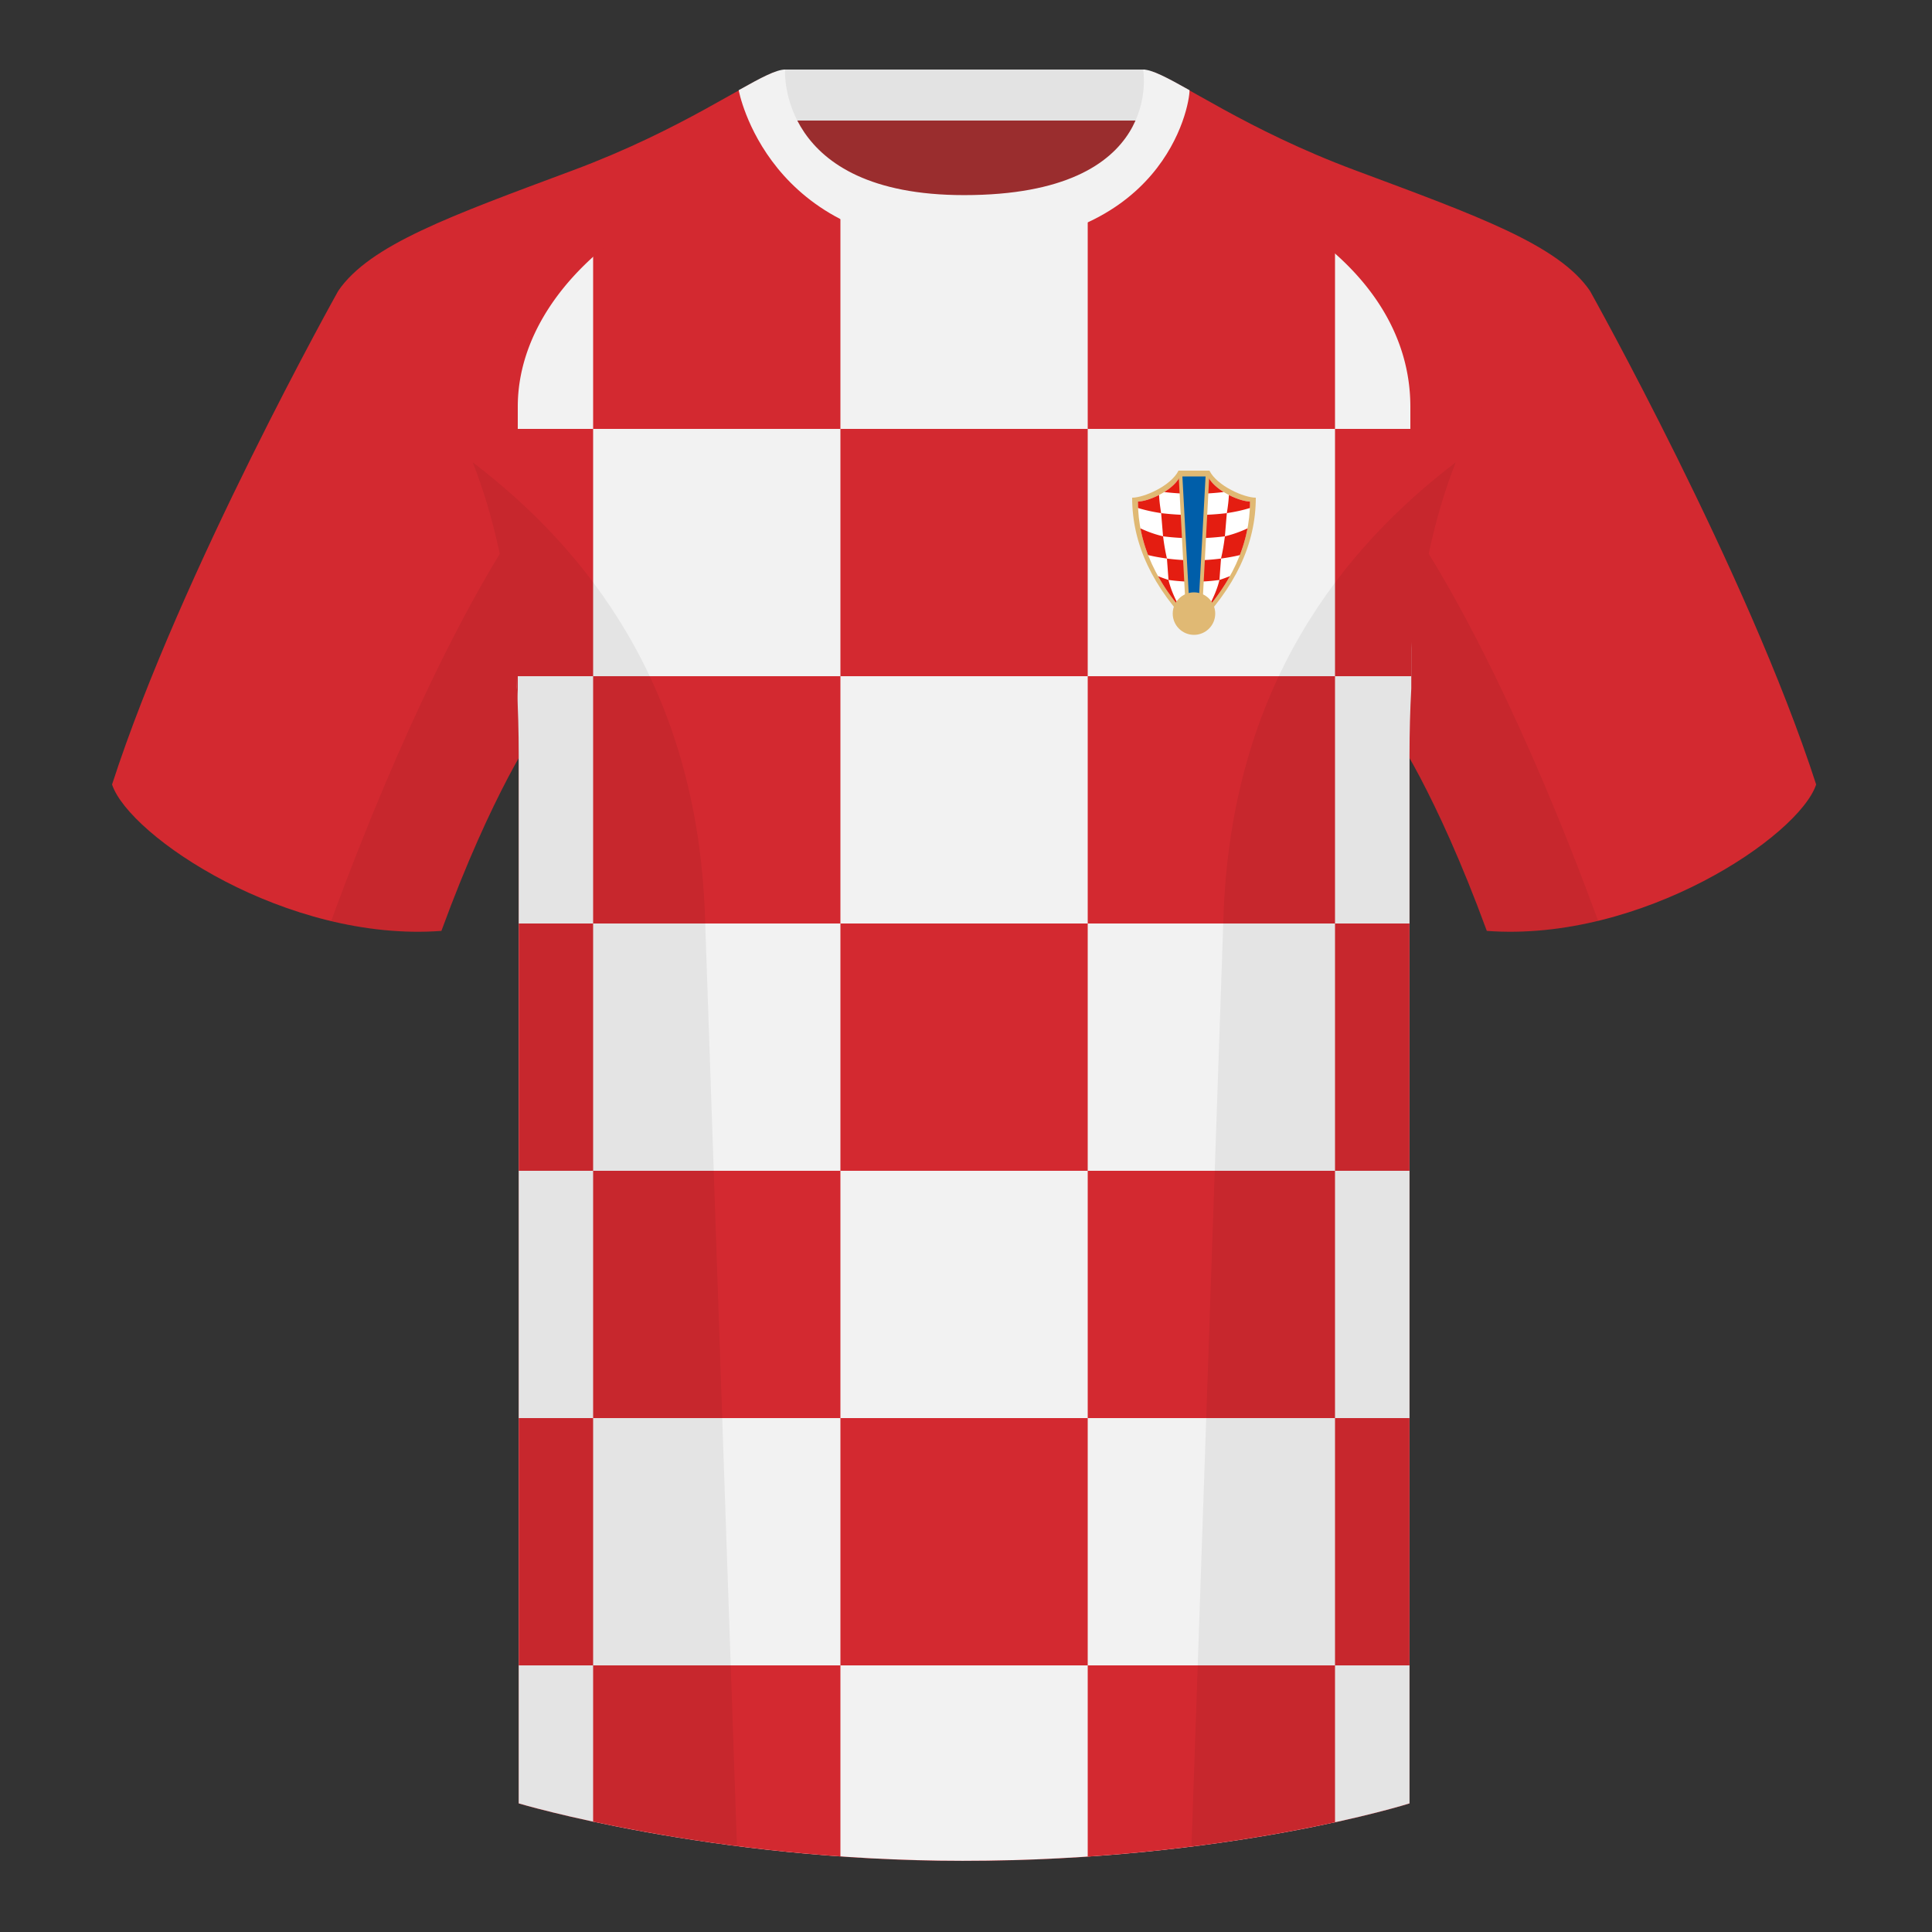 <?xml version="1.0" encoding="UTF-8"?><svg width="500" height="500" viewBox="0 0 500 500" xmlns="http://www.w3.org/2000/svg"><rect x="0" y="0" width="500" height="500" fill="#333333" stroke="none"/><g fill="none" fill-rule="evenodd"><path d="M0 0h500v500H0z"/><path fill="#9A2D2E" d="M203.003 109.223h93.643V21.928h-93.643z"/><path d="M87.548 75.258S46.785 148.058 29 203.029c4.445 13.376 45.208 40.86 85.232 37.886 13.34-36.4 24.46-52 24.46-52s2.963-95.085-51.144-113.655M411.473 75.258s40.762 72.8 58.547 127.77c-4.445 13.376-45.208 40.86-85.232 37.886-13.34-36.4-24.46-52-24.46-52s-2.963-95.085 51.145-113.655" fill="#D32930"/><path d="M249.511 57.703c-50.082 0-47.798-39.47-48.742-39.14-7.516 2.618-24.133 14.936-52.439 25.495-31.873 11.885-52.626 19.315-60.782 31.2 11.114 8.915 46.694 28.97 46.694 120.345v271.14s49.658 14.855 114.885 14.855c68.929 0 115.648-14.855 115.648-14.855v-271.14c0-91.375 35.58-111.43 46.7-120.345-8.157-11.885-28.91-19.315-60.783-31.2-28.36-10.577-44.982-22.92-52.478-25.511-.927-.318 4.177 39.156-48.703 39.156z" fill="#D32930"/><path d="M293.733 37.26c45.26 11.336 71.506 39.337 71.506 67.982v72.909c-.301 5.5-.46 11.3-.46 17.421v271.14s-46.72 14.856-115.649 14.856c-65.227 0-114.885-14.856-114.885-14.856v-271.14c0-6.261-.167-12.188-.482-17.799v-72.531c0-28.836 26.598-57.02 72.417-68.202 5.595 10.126 17.495 20.633 43.334 20.633 27.082 0 38.955-10.353 44.22-20.412z" fill="#F2F2F2"/><path d="M345.5 431l.003 40.6c-14.52 3.164-36.6 7.025-64 8.876L281.5 431h64zm-128 0v49.434c-26.813-1.9-49.215-5.83-64.002-9L153.5 431h64zm147.278-64v64H345.5v-64h19.278zm-83.278 0v64h-64v-64h64zm-128 0v64h-19.256v-64H153.5zm64-64v64h-64v-64h64zm128 0v64h-64v-64h64zm-64-64v64h-64v-64h64zm83.278 0v64H345.5v-64h19.278zM153.5 239v64h-19.256v-64H153.5zm64-64v64h-64v-64h64zm128 0v64h-64v-64h64zm-64-64v64h-64v-64h64zm83.739 0v64H345.5v-64h19.739zM153.5 111v64h-19.738v-64H153.5zm64-61.553V111h-64V63.837c10.366-9.847 24.6-18.173 42.187-23.838h12.314c2.293 3.358 5.366 6.641 9.5 9.448zm128.002 14.39L345.5 111h-64V50.253c4.827-2.975 8.228-6.569 10.63-10.254h11.192c17.584 5.666 31.816 13.991 42.18 23.837z" fill="#D32930"/><path d="M370 105.242v36.465c-1.72 7.74-4.094 18.404-5 28.113v-64.578c0-17.633-9.663-34.06-28.977-46.886-12.112-8.044-27.068-14.146-44.177-17.928a33.219 33.219 0 002.117-3.614C342.053 47.845 370 76.214 370 105.242zm-240 0c0-29.032 27.954-57.404 76.056-68.428.65 1.197 1.388 2.4 2.227 3.592-17.168 3.778-32.166 9.89-44.306 17.95C144.663 71.182 134 88.114 134 105.243v77.515c-.543-13.87-1.965-25.9-4-36.358v-41.157z" fill="#D32930" fill-rule="nonzero"/><path fill="#E3E3E3" d="M202.867 31.198h93.458v-13.2h-93.458z"/><path d="M307.852 23.345C302.08 20.105 298.124 18 295.844 18c0 0 5.881 32.495-46.335 32.495-48.52 0-46.336-32.495-46.336-32.495-2.28 0-6.235 2.105-12.002 5.345 0 0 7.368 40.38 58.402 40.38 51.479 0 58.279-35.895 58.279-40.38z" fill="#F2F2F2"/><path d="M413.584 238.323c-9.287 2.238-19.064 3.316-28.798 2.592-8.197-22.369-15.557-36.883-20.012-44.748v270.577s-21.102 6.71-55.867 11.11l-.544-.059c1.881-54.795 5.722-166.47 8.277-240.705 2.055-59.755 31.084-95.29 60.099-117.44-2.676 6.78-5.072 14.606-7 23.667 7.354 11.852 24.436 42.069 43.831 94.964l.014.042zM190.717 477.795c-34.248-4.401-56.477-11.05-56.477-11.05V196.171c-4.456 7.867-11.813 22.38-20.01 44.743-9.632.716-19.308-.332-28.51-2.523.005-.033.012-.065.02-.097 19.377-52.848 36.305-83.066 43.61-94.944-1.93-9.075-4.328-16.912-7.007-23.701 29.015 22.15 58.044 57.685 60.1 117.44 2.554 74.235 6.395 185.91 8.276 240.705h-.002z" fill-opacity=".06" fill="#000"/><g transform="translate(293 121.8)"><path d="M0 7c3 0 10-3 12-7h8c2 4 9 7 12 7 0 12-5.333 23.333-16 34C5.333 30.333 0 19 0 7z" fill="#E0B974"/><path d="M1.5 7.988c2.719 0 9.063-2.78 10.875-6.488h7.25c1.813 3.707 8.156 6.488 10.875 6.488C30.5 19.11 25.667 29.614 16 39.5 6.333 29.614 1.5 19.11 1.5 7.988z" fill="#FFF"/><path d="M19.606 35.517l-.126.222c1.547-2.718 2.582-5.201 3.108-7.45a45.356 45.356 0 002.714-.985c-1.553 2.781-3.451 5.52-5.696 8.213zM9.407 28.288c.511 2.184 1.502 4.589 2.975 7.214-2.24-2.688-4.134-5.42-5.682-8.198a43.81 43.81 0 002.707.984zM23 22.75l-.412 5.538A47.426 47.426 0 0116 28.75c-2.196 0-4.392-.154-6.588-.462L9 22.75c2.333.308 4.667.462 7 .462s4.667-.154 7-.462zm4.873-.897l-.26.064c-1.392.33-2.93.607-4.613.833.425-1.833.759-3.75 1-5.75a30.612 30.612 0 005.855-2.058 38.889 38.889 0 01-1.982 6.911zM24.5 11l-.5 6c-2.667.333-5.333.5-8 .5-2.664 0-5.329-.166-7.993-.5.24 2 .574 3.917 1 5.75-1.793-.24-3.42-.54-4.882-.898a39.002 39.002 0 01-1.981-6.915 30.517 30.517 0 005.855 2.061L7.5 11c2.833.333 5.667.5 8.5.5s5.667-.167 8.5-.5zm6-3.012c0 .564-.012 1.126-.037 1.687-1.793.554-3.78.995-5.963 1.325.295-1.77.475-3.337.54-4.7 2.055 1.06 4.167 1.688 5.46 1.688zM7.506 11c-2.185-.33-4.175-.772-5.97-1.327A39.516 39.516 0 011.5 7.988c1.294 0 3.41-.63 5.466-1.69.065 1.362.245 2.93.54 4.702zm12.119-9.5c.76 1.554 2.316 2.945 4.068 4.037L24 5.5a64.405 64.405 0 01-15.694.038c1.753-1.093 3.31-2.484 4.069-4.038h7.25z" fill="#E41D11"/><path fill="#E0B974" d="M12 .5h8l-2 38h-4z"/><path fill="#005EA9" d="M13 1.5h6l-2 37h-2z"/><circle fill="#E0B974" cx="16" cy="37" r="5.5"/></g></g></svg>